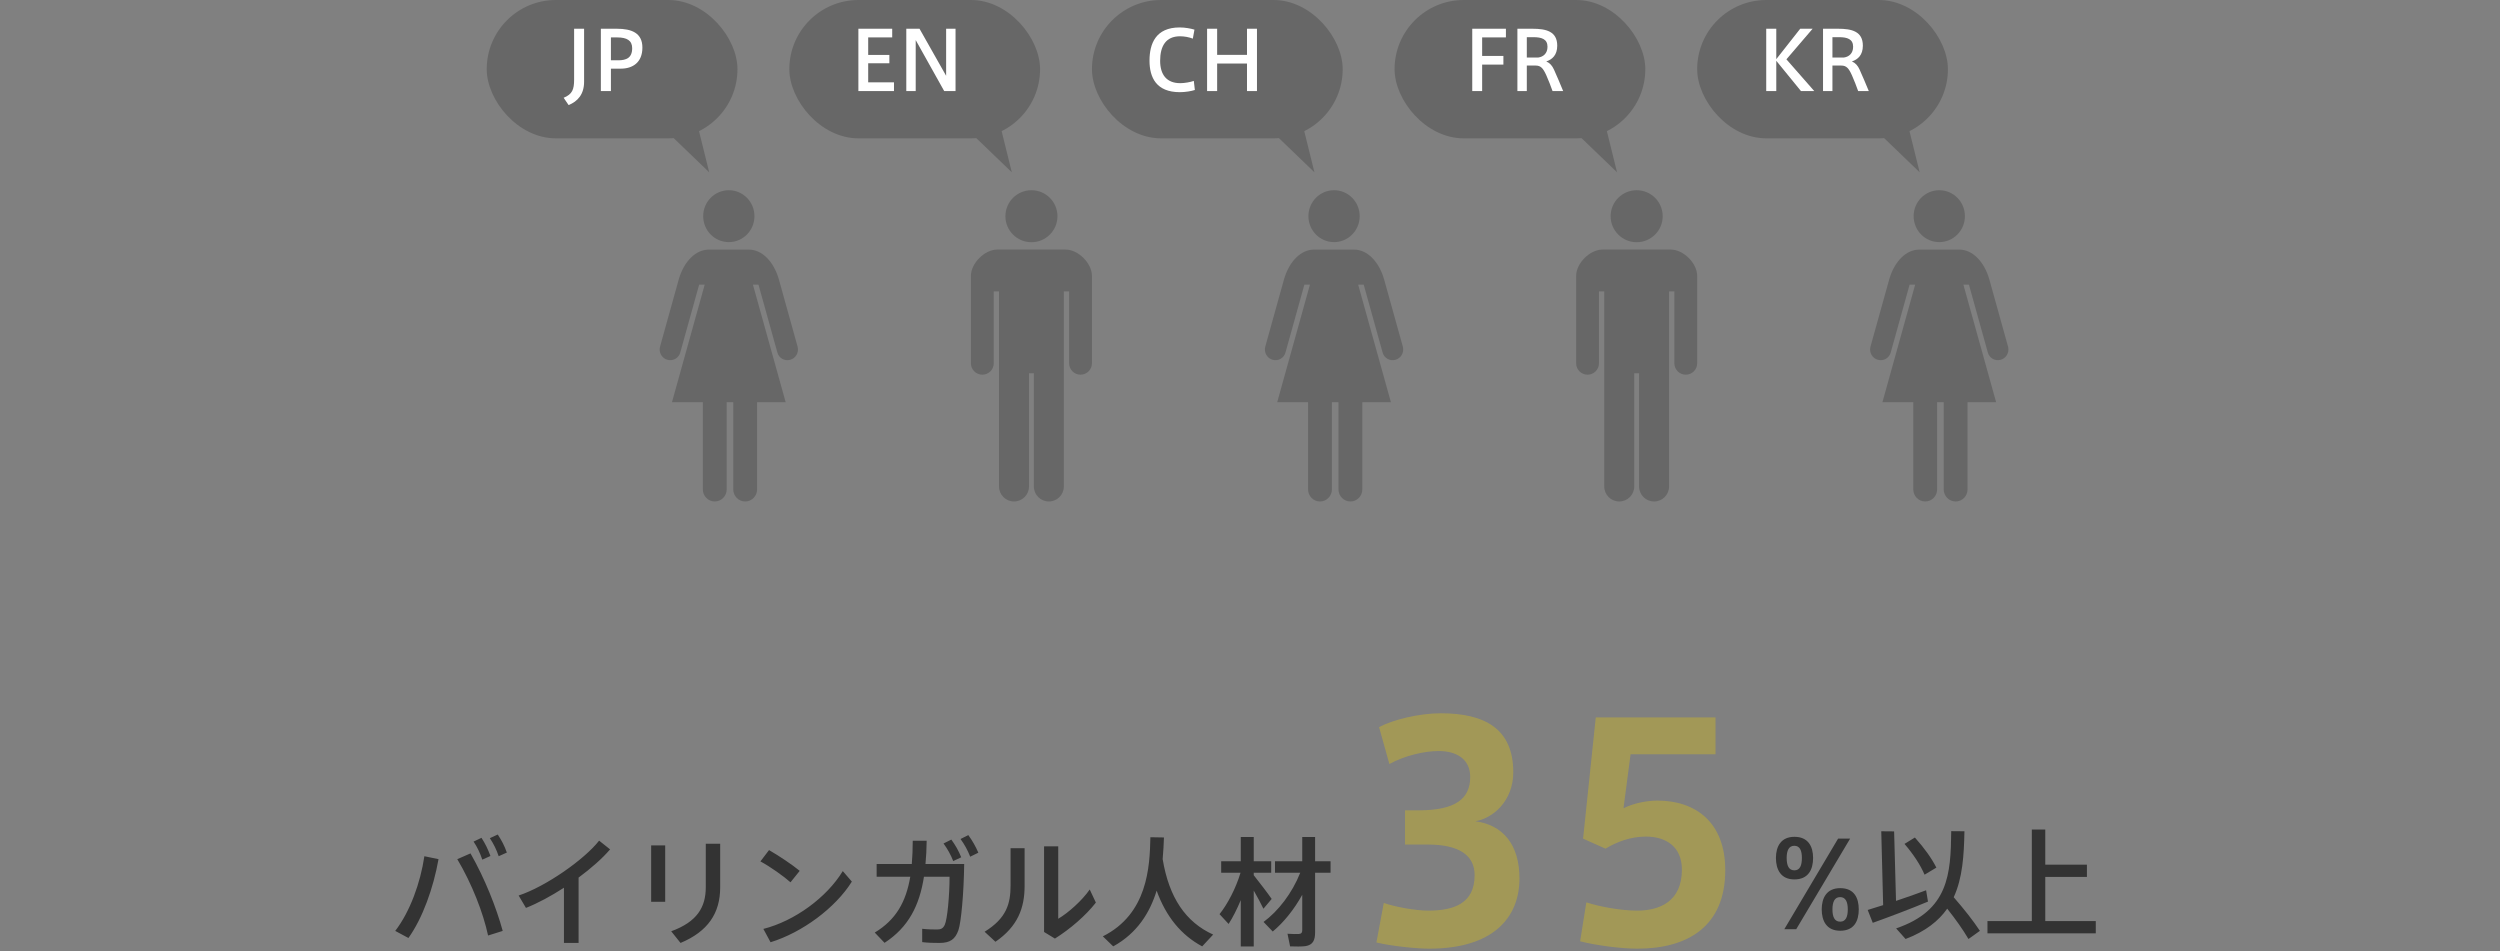 <svg width="339" height="129" viewBox="0 0 339 129" fill="none" xmlns="http://www.w3.org/2000/svg">
<rect x="0" y="0" width="339" height="129" fill="#808080" stroke="none"/>
<path d="M200.04 111.36C203.72 111.84 206.04 114.44 206.04 119.12C206.04 124.52 202.36 128.64 193.8 128.64C192.2 128.64 188.8 128.32 186.64 127.8L187.64 122.44C189.12 122.96 191.88 123.48 193.68 123.48C197.12 123.48 199.96 122.52 199.96 118.68C199.96 115.96 197.84 114.52 193.6 114.52H190.52V109.88H192.4C197.4 109.88 199.36 108.28 199.36 105.36C199.36 103 197.6 101.84 195.08 101.84C193.16 101.84 190.52 102.44 188.4 103.6L187 98.6C188.76 97.64 192.36 96.72 195.36 96.72C201.32 96.72 205.2 98.8 205.2 104.72C205.2 108.68 202.36 111 200.04 111.36ZM220.146 109.6C221.586 108.88 223.386 108.56 224.746 108.56C229.906 108.56 233.946 111.48 233.946 118C233.946 125.64 228.826 128.64 222.026 128.64C219.866 128.64 216.426 128.2 214.266 127.64L215.106 122.36C216.946 122.96 219.826 123.48 221.986 123.48C224.946 123.48 228.066 122.32 228.066 117.92C228.066 114.84 225.946 113.44 223.186 113.44C221.106 113.44 219.226 114.16 217.706 115.08L214.666 113.72L216.386 97.28H232.626V102.28H221.106L220.146 109.6Z" fill="#A29857"/>
<path d="M243.328 119.248H243.312C241.488 119.248 240.816 117.92 240.816 116.336C240.816 114.8 241.488 113.472 243.328 113.472C245.2 113.472 245.856 114.8 245.856 116.336C245.856 117.92 245.2 119.248 243.328 119.248ZM243.312 118.016H243.328C244.064 118.016 244.336 117.376 244.336 116.336C244.336 115.344 244.064 114.688 243.312 114.688C242.56 114.688 242.272 115.344 242.272 116.336C242.272 117.376 242.56 118.016 243.312 118.016ZM250.88 113.712L243.568 126H241.952L249.248 113.712H250.88ZM249.536 126.208H249.52C247.696 126.208 247.024 124.88 247.024 123.312C247.024 121.76 247.696 120.432 249.536 120.432C251.424 120.432 252.048 121.76 252.048 123.312C252.048 124.88 251.424 126.208 249.536 126.208ZM249.52 124.976H249.536C250.272 124.976 250.56 124.336 250.56 123.312C250.56 122.304 250.272 121.648 249.52 121.648C248.768 121.648 248.48 122.304 248.48 123.312C248.48 124.336 248.768 124.976 249.52 124.976ZM258.251 114.432L259.659 113.568C260.987 115.056 261.931 116.384 262.571 117.648L260.971 118.608C260.411 117.296 259.483 115.872 258.251 114.432ZM253.259 123.392C253.819 123.216 254.555 122.992 255.355 122.736L255.099 112.72L256.843 112.736L257.099 122.16C258.539 121.68 260.043 121.152 261.179 120.72L261.435 122.256C259.243 123.184 255.883 124.448 253.947 125.136L253.259 123.392ZM264.923 121.664C266.411 123.376 267.563 124.848 268.475 126.224L266.923 127.328C266.171 126.048 265.211 124.688 264.043 123.216C262.859 124.896 261.083 126.304 258.395 127.328L257.115 125.888C264.235 123.472 264.523 118.544 264.587 112.704L266.379 112.72C266.315 115.984 266.123 119.072 264.923 121.664ZM269.499 124.896H275.515V112.48H277.339V117.248H282.987V118.912H277.339V124.896H284.187V126.56H269.499V124.896Z" fill="#333333"/>
<path d="M66.424 113.656L67.496 113.16C68.04 113.992 68.392 114.664 68.728 115.608L67.624 116.104C67.304 115.176 66.952 114.456 66.424 113.656ZM64.216 114.12L65.288 113.608C65.832 114.456 66.152 115.128 66.504 116.072L65.4 116.568C65.08 115.64 64.744 114.904 64.216 114.12ZM63.8 115.72C65.768 119.176 67.304 123.08 68.168 126.232L66.184 126.856C65.528 123.8 64.008 119.864 62.008 116.504L63.8 115.72ZM57.544 116.104L59.464 116.504C58.776 120.376 57.32 124.488 55.384 127.192L53.592 126.232C55.592 123.64 57.016 119.704 57.544 116.104ZM78.456 119V127.864H76.472V120.376C74.744 121.496 72.936 122.472 71.32 123.112L70.328 121.432C74.008 120.216 79.24 116.552 81.24 113.992L82.728 115.176C81.688 116.392 80.168 117.736 78.456 119ZM95.704 114.408H97.656V120.344C97.656 123.832 95.992 126.312 92.28 127.864L91.016 126.28C94.536 125 95.704 123.016 95.704 120.296V114.408ZM88.296 114.632H90.2V122.28H88.296V114.632ZM104.28 115.272C105.672 116.072 107.432 117.256 108.44 118.088L107.192 119.64C106.296 118.84 104.44 117.512 103.112 116.808L104.28 115.272ZM103.512 125.96C107.752 124.888 112.12 121.688 114.28 118.12L115.512 119.544C113.288 123.112 108.792 126.44 104.488 127.768L103.512 125.96ZM130.248 113.768L131.304 113.24C131.88 114.04 132.264 114.712 132.664 115.624L131.56 116.168C131.192 115.24 130.808 114.552 130.248 113.768ZM127.944 114.376L129 113.848C129.592 114.664 129.96 115.32 130.344 116.248L129.256 116.76C128.904 115.864 128.504 115.16 127.944 114.376ZM118.872 117.16H123.64C123.72 116.184 123.768 115.128 123.768 114.008H125.656C125.64 115.112 125.592 116.168 125.496 117.16H130.744C130.696 121.096 130.328 125.096 129.96 126.136C129.528 127.352 128.856 127.864 127.384 127.864C126.648 127.864 125.8 127.848 125.048 127.752V125.944C125.736 126.024 126.52 126.04 127.064 126.04C127.576 126.04 127.88 125.896 128.104 125.416C128.456 124.696 128.76 121.448 128.76 118.888H125.288C124.68 122.792 123.192 125.736 119.944 127.848L118.616 126.456C121.512 124.712 122.856 122.28 123.432 118.888H118.872V117.16ZM141.576 114.76H143.496V124.584C144.856 123.784 146.728 122.12 147.768 120.616L148.6 122.392C147.208 124.184 145.064 126.008 143.048 127.272L141.576 126.376V114.76ZM137.032 115.016H138.936V120.136C138.936 123.128 138.008 125.624 134.984 127.704L133.512 126.344C136.52 124.488 137.032 122.504 137.032 120.056V115.016ZM157.832 113.56C157.8 114.456 157.752 115.448 157.656 116.488C158.52 121.736 160.792 125.048 164.504 126.728L163.016 128.328C160.152 126.792 158.12 124.296 156.84 120.776C155.944 123.688 154.248 126.52 150.952 128.328L149.544 126.968C155.608 123.928 155.912 117.608 155.992 113.528L157.832 113.56ZM176.584 121.336C175.464 123.352 174.056 125.096 172.584 126.312L171.336 125.016C173.32 123.56 175.208 121.128 176.312 118.344H172.888V116.792H176.584V113.496H178.328V116.792H180.424V118.344H178.328V126.424C178.328 127.512 178.024 128.136 177.016 128.296C176.568 128.36 175.64 128.36 174.936 128.328L174.584 126.616C175.144 126.664 175.864 126.664 176.136 126.648C176.488 126.616 176.584 126.44 176.584 126.136V121.336ZM168.248 122.056C167.736 123.288 167.16 124.424 166.6 125.288L165.368 123.96C166.44 122.632 167.592 120.44 168.216 118.344H165.592V116.792H168.248V113.496H170.008V116.792H172.376V118.344H170.008V118.68C170.888 119.8 171.88 121.08 172.44 121.896L171.32 123.224C171 122.552 170.52 121.656 170.008 120.76V128.344H168.248V122.056Z" fill="#333333"/>
<rect x="230.138" width="34" height="18.759" rx="9.379" fill="#676767"/>
<path d="M242.239 8.044L246.012 12.345H244.208L240.864 8.242V12.345H239.5V3.897H240.864V8.022L244.109 3.897H245.792L242.239 8.044ZM251.965 12.345C251.767 11.762 251.404 10.849 251.118 10.2C250.689 9.254 250.37 8.891 249.688 8.891H248.478V12.345H247.202V3.897H249.237C251.096 3.897 252.603 4.249 252.603 6.196C252.603 7.461 251.932 8.066 251.118 8.33C251.602 8.539 251.921 8.902 252.163 9.441C252.46 10.123 253.076 11.498 253.406 12.345H251.965ZM250.029 7.802C250.722 7.703 251.283 7.241 251.283 6.339C251.283 5.294 250.48 5.041 249.369 5.041H248.478V7.802H250.029Z" fill="white"/>
<path d="M260.306 23.364L255.03 18.287L258.548 16.257L260.306 23.364Z" fill="#676767"/>
<rect x="189.104" width="34" height="18.759" rx="9.379" fill="#676767"/>
<path d="M200.979 12.345H199.637V3.897H204.202V5.074H200.979V7.582H203.861V8.759H200.979V12.345ZM210.523 12.345C210.325 11.762 209.962 10.849 209.676 10.2C209.247 9.254 208.928 8.891 208.246 8.891H207.036V12.345H205.76V3.897H207.795C209.654 3.897 211.161 4.249 211.161 6.196C211.161 7.461 210.49 8.066 209.676 8.33C210.16 8.539 210.479 8.902 210.721 9.441C211.018 10.123 211.634 11.498 211.964 12.345H210.523ZM208.587 7.802C209.28 7.703 209.841 7.241 209.841 6.339C209.841 5.294 209.038 5.041 207.927 5.041H207.036V7.802H208.587Z" fill="white"/>
<path d="M219.272 23.364L213.996 18.287L217.513 16.256L219.272 23.364Z" fill="#676767"/>
<rect x="148.069" width="34" height="18.759" rx="9.379" fill="#676767"/>
<path d="M155.874 8.231V8.22C155.874 5.91 156.721 3.721 159.966 3.721C160.692 3.721 161.462 3.864 161.968 4.018L161.748 5.239C161.242 5.041 160.604 4.92 160.01 4.92C158.074 4.92 157.315 6.273 157.315 8.242C157.315 10.112 158.184 11.278 160.043 11.278C160.626 11.278 161.429 11.135 161.88 10.97L162.023 12.202C161.561 12.356 160.736 12.499 159.988 12.499C156.787 12.499 155.874 10.497 155.874 8.231ZM165.045 8.616V12.345H163.681V3.897H165.045V7.439H169.093V3.897H170.446V12.345H169.093V8.616H165.045Z" fill="white"/>
<path d="M178.238 23.364L172.962 18.287L176.479 16.257L178.238 23.364Z" fill="#676767"/>
<rect x="107.034" width="34" height="18.759" rx="9.379" fill="#676767"/>
<path d="M117.727 5.074V7.45H120.598V8.583H117.727V11.168H121.225V12.345H116.396V3.897H120.983V5.074H117.727ZM124.17 5.437V12.345H122.894V3.897H124.687L128.295 10.277V3.897H129.571V12.345H128.031L124.17 5.437Z" fill="white"/>
<path d="M137.203 23.364L131.927 18.287L135.444 16.257L137.203 23.364Z" fill="#676767"/>
<rect x="66" width="34" height="18.759" rx="9.379" fill="#676767"/>
<path d="M77.85 10.783V3.897H79.203V11.091C79.203 12.785 78.334 13.753 77.102 14.248L76.43 13.258C77.608 12.774 77.85 12.136 77.85 10.783ZM82.841 12.345H81.477V3.897H83.644C85.668 3.897 87.109 4.48 87.109 6.449C87.109 8.484 85.778 9.309 84.183 9.309H82.841V12.345ZM82.841 8.176H83.831C84.92 8.176 85.723 7.857 85.723 6.537C85.723 5.481 84.986 5.074 83.699 5.074H82.841V8.176Z" fill="white"/>
<path d="M96.168 23.364L90.893 18.287L94.41 16.256L96.168 23.364Z" fill="#676767"/>
<path d="M262.965 32.831C264.885 32.831 266.442 31.255 266.442 29.311C266.442 27.368 264.885 25.793 262.965 25.793C261.045 25.793 259.489 27.368 259.489 29.311C259.489 31.255 261.045 32.831 262.965 32.831Z" fill="#676767"/>
<path d="M272.303 47.043L269.743 37.85C269.039 35.442 267.46 33.846 265.683 33.846C264.366 33.846 262.965 33.846 262.965 33.846C262.965 33.846 261.565 33.846 260.249 33.846C258.472 33.846 256.892 35.442 256.187 37.85L253.627 47.043C253.44 47.817 253.906 48.608 254.67 48.797C255.436 48.989 256.203 48.536 256.392 47.761L258.943 38.597H259.696L255.257 54.538H259.442V66.364C259.442 67.267 260.166 68 261.058 68C261.952 68 262.675 67.267 262.675 66.364V54.538H263.566V66.364C263.566 67.267 264.291 68 265.184 68C266.077 68 266.8 67.267 266.8 66.364V54.538H270.675L266.235 38.597H266.987L269.539 47.761C269.728 48.536 270.494 48.989 271.259 48.797C272.024 48.608 272.491 47.817 272.303 47.043Z" fill="#676767"/>
<path d="M98.828 32.831C100.748 32.831 102.304 31.255 102.304 29.311C102.304 27.368 100.748 25.793 98.828 25.793C96.907 25.793 95.352 27.368 95.352 29.311C95.352 31.255 96.907 32.831 98.828 32.831Z" fill="#676767"/>
<path d="M108.165 47.043L105.606 37.85C104.901 35.442 103.322 33.846 101.546 33.846C100.229 33.846 98.828 33.846 98.828 33.846C98.828 33.846 97.427 33.846 96.111 33.846C94.335 33.846 92.754 35.442 92.049 37.85L89.49 47.043C89.302 47.817 89.769 48.608 90.533 48.797C91.298 48.989 92.066 48.536 92.254 47.761L94.805 38.597H95.558L91.119 54.538H95.305V66.364C95.305 67.267 96.028 68 96.921 68C97.815 68 98.538 67.267 98.538 66.364V54.538H99.429V66.364C99.429 67.267 100.153 68 101.046 68C101.939 68 102.662 67.267 102.662 66.364V54.538H106.537L102.097 38.597H102.85L105.401 47.761C105.59 48.536 106.357 48.989 107.122 48.797C107.887 48.608 108.353 47.818 108.165 47.043Z" fill="#676767"/>
<path d="M180.897 32.831C182.817 32.831 184.373 31.255 184.373 29.311C184.373 27.368 182.817 25.793 180.897 25.793C178.977 25.793 177.421 27.368 177.421 29.311C177.421 31.255 178.977 32.831 180.897 32.831Z" fill="#676767"/>
<path d="M190.235 47.043L187.675 37.85C186.97 35.442 185.391 33.846 183.615 33.846C182.298 33.846 180.897 33.846 180.897 33.846C180.897 33.846 179.497 33.846 178.18 33.846C176.404 33.846 174.823 35.442 174.119 37.85L171.559 47.043C171.371 47.817 171.838 48.608 172.602 48.797C173.368 48.989 174.135 48.536 174.323 47.761L176.875 38.597H177.628L173.189 54.538H177.374V66.364C177.374 67.267 178.098 68 178.99 68C179.884 68 180.607 67.267 180.607 66.364V54.538H181.498V66.364C181.498 67.267 182.222 68 183.115 68C184.008 68 184.731 67.267 184.731 66.364V54.538H188.607L184.167 38.597H184.919L187.47 47.761C187.66 48.536 188.426 48.989 189.191 48.797C189.956 48.608 190.422 47.817 190.235 47.043Z" fill="#676767"/>
<path d="M139.862 32.845C141.813 32.845 143.392 31.266 143.392 29.32C143.392 27.371 141.813 25.793 139.862 25.793C137.912 25.793 136.333 27.371 136.333 29.32C136.333 31.266 137.912 32.845 139.862 32.845Z" fill="#676767"/>
<path d="M144.498 33.841H135.225C133.515 33.841 131.655 35.7 131.655 37.409V49.26C131.655 50.115 132.348 50.807 133.203 50.807C134.058 50.807 134.752 50.115 134.752 49.26V39.516H135.465V65.968C135.465 67.09 136.376 68 137.499 68C138.623 68 139.533 67.09 139.533 65.968V50.617H140.19V65.968C140.19 67.09 141.101 68 142.225 68C143.348 68 144.258 67.09 144.258 65.968V39.516H144.973V49.26C144.973 50.115 145.666 50.807 146.521 50.807C147.377 50.807 148.069 50.115 148.069 49.26V37.409C148.069 35.7 146.208 33.841 144.498 33.841Z" fill="#676767"/>
<path d="M221.932 32.845C223.882 32.845 225.461 31.266 225.461 29.319C225.461 27.371 223.882 25.793 221.932 25.793C219.982 25.793 218.402 27.371 218.402 29.319C218.402 31.266 219.982 32.845 221.932 32.845Z" fill="#676767"/>
<path d="M226.568 33.841H217.295C215.585 33.841 213.725 35.699 213.725 37.409V49.26C213.725 50.114 214.417 50.807 215.272 50.807C216.127 50.807 216.821 50.114 216.821 49.26V39.516H217.535V65.968C217.535 67.09 218.446 68 219.568 68C220.693 68 221.603 67.09 221.603 65.968V50.617H222.26V65.968C222.26 67.09 223.17 68 224.295 68C225.417 68 226.328 67.09 226.328 65.968V39.516H227.043V49.26C227.043 50.114 227.736 50.807 228.591 50.807C229.447 50.807 230.138 50.114 230.138 49.26V37.409C230.138 35.699 228.278 33.841 226.568 33.841Z" fill="#676767"/>
</svg>
